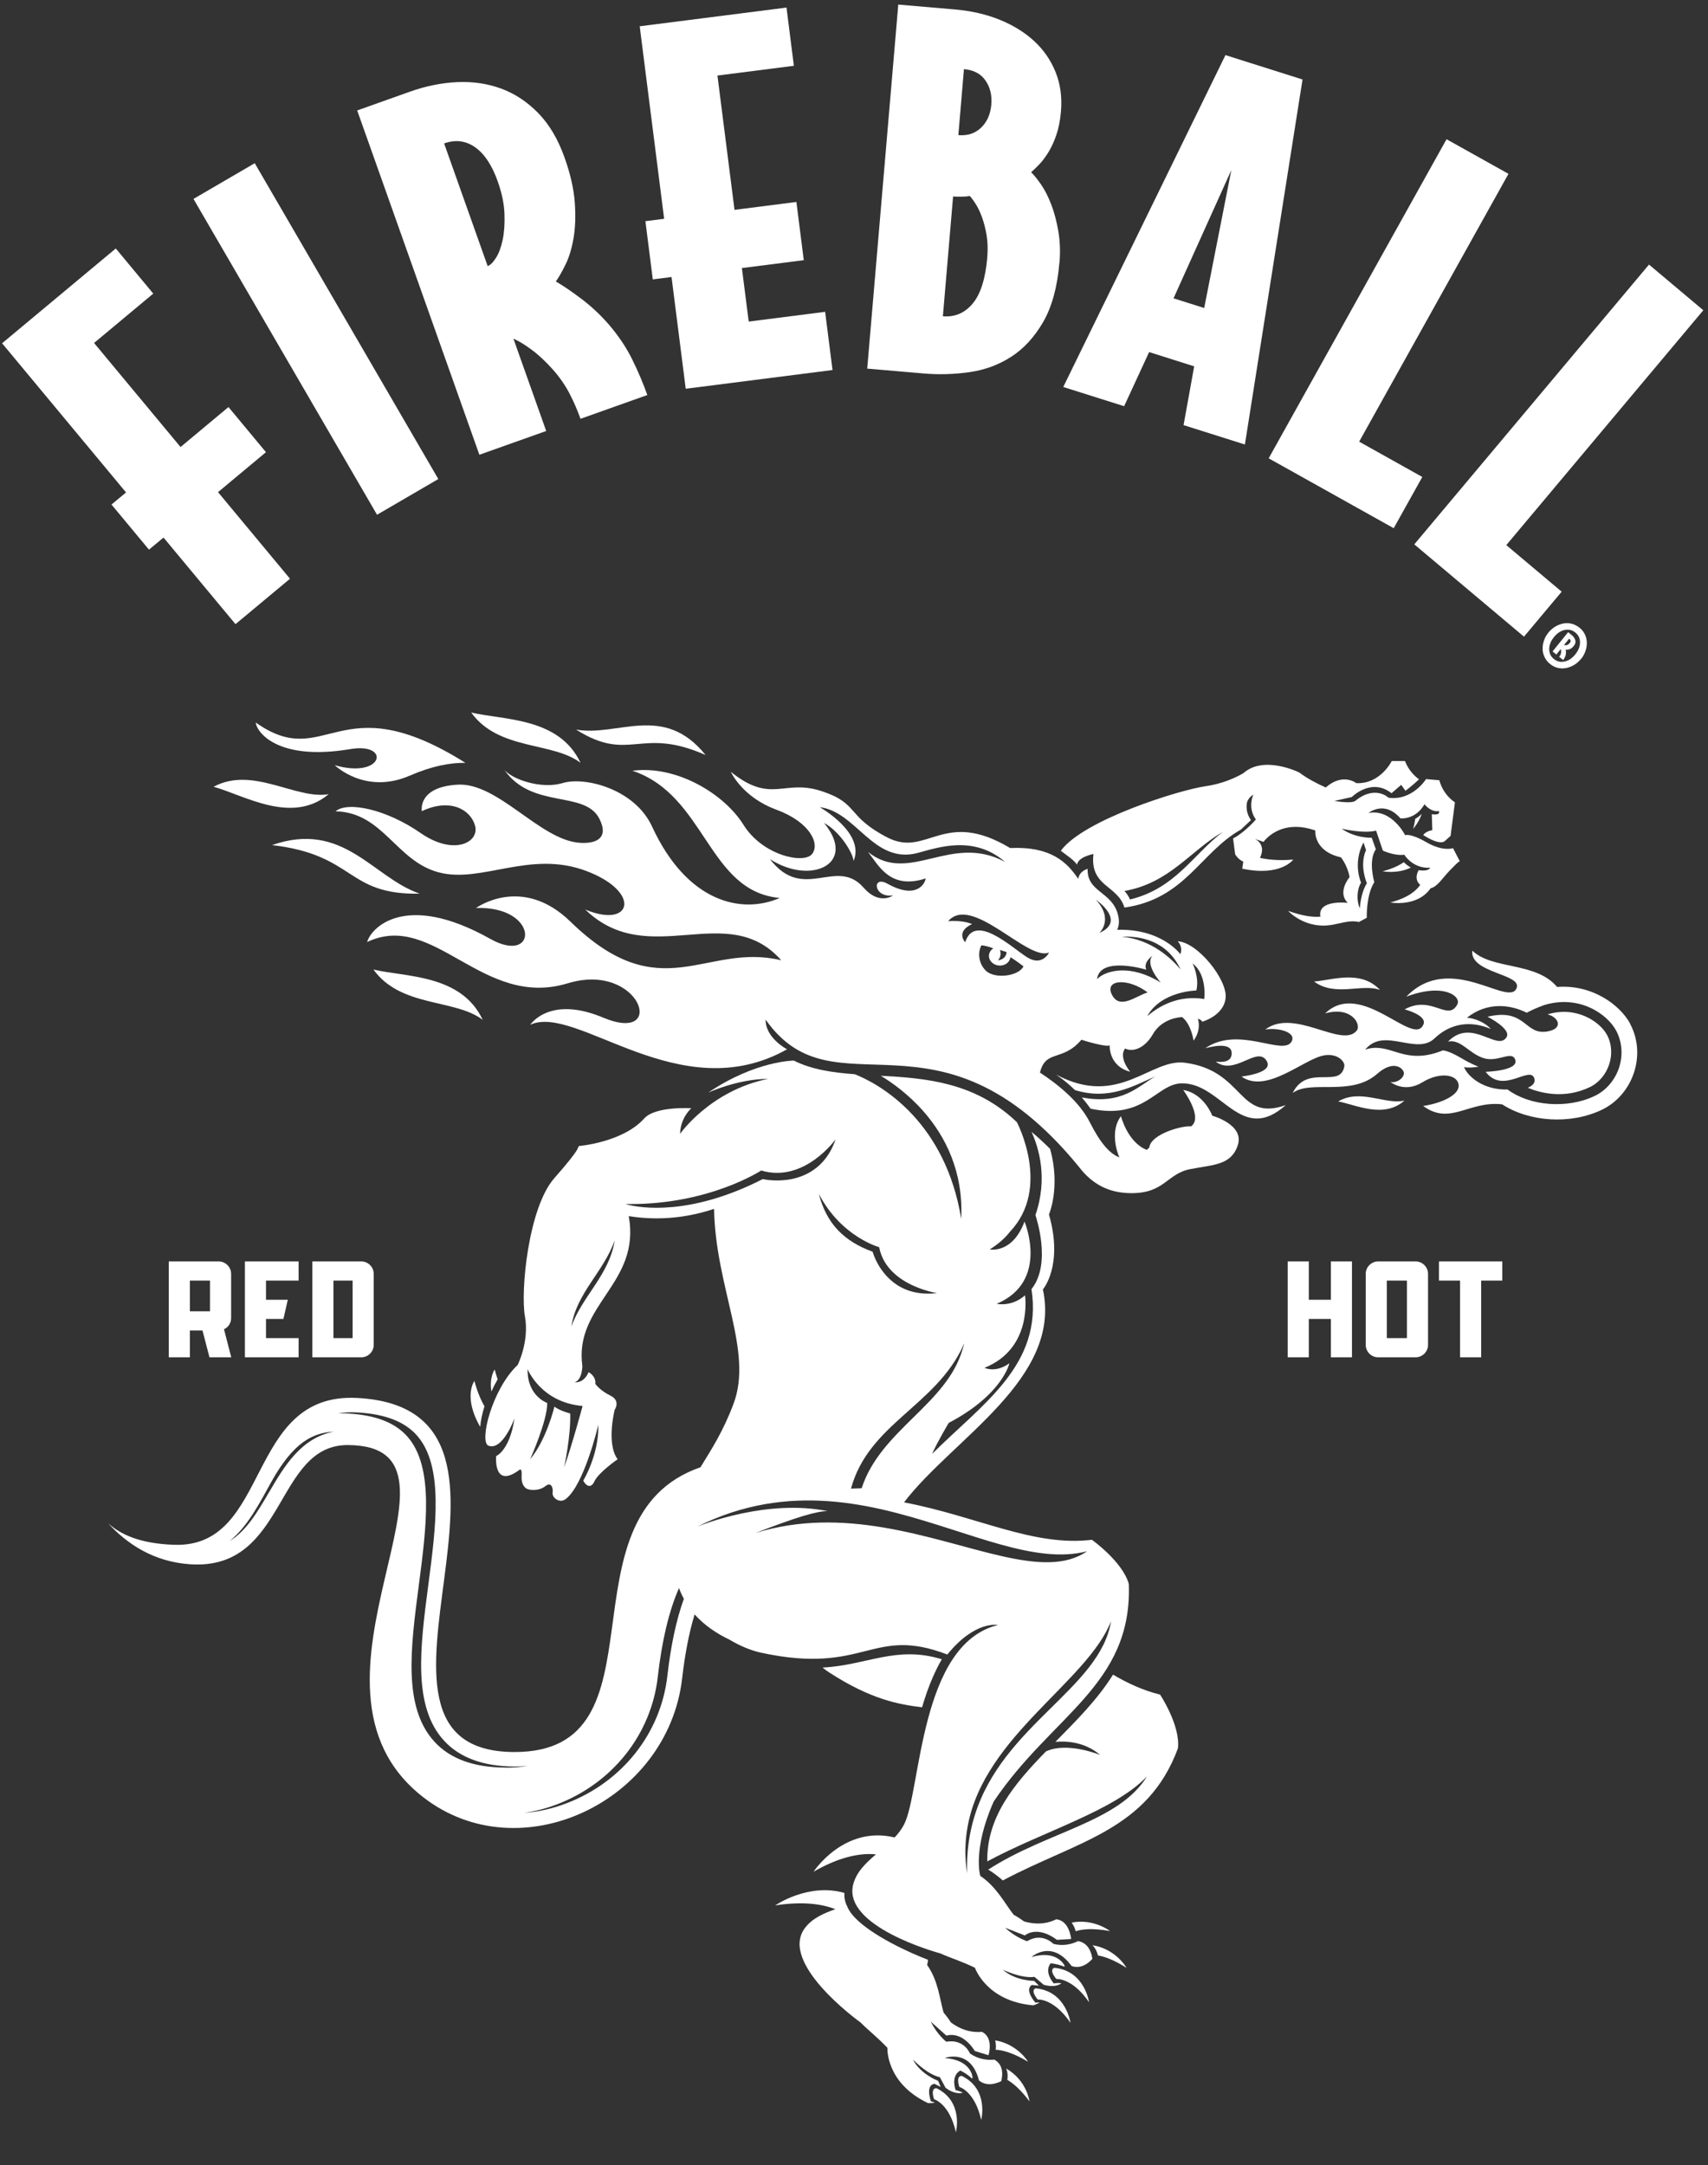 <svg width="142" height="180" viewBox="0 0 142 180" fill="none" xmlns="http://www.w3.org/2000/svg">
<rect x="0" y="0" width="142" height="180" fill="#333333" stroke="none"/>
<g clipPath="url(#clip0_69_8)">
<path d="M131.434 54.791C131.27 54.992 131.077 55.161 130.863 55.287C130.645 55.417 130.422 55.501 130.191 55.543C129.96 55.585 129.729 55.581 129.507 55.526C129.28 55.472 129.07 55.367 128.872 55.207C128.675 55.047 128.516 54.854 128.415 54.639C128.31 54.425 128.255 54.202 128.251 53.966C128.247 53.731 128.28 53.495 128.364 53.256C128.444 53.016 128.566 52.797 128.734 52.591C128.902 52.385 129.091 52.221 129.305 52.095C129.519 51.965 129.746 51.88 129.977 51.838C130.208 51.796 130.439 51.8 130.67 51.859C130.901 51.918 131.115 52.028 131.321 52.192C131.527 52.356 131.665 52.536 131.766 52.747C131.867 52.957 131.917 53.18 131.926 53.415C131.93 53.651 131.896 53.886 131.812 54.126C131.732 54.366 131.611 54.584 131.443 54.791H131.434ZM130.964 54.408C131.228 54.08 131.359 53.748 131.359 53.411C131.359 53.071 131.228 52.797 130.968 52.587C130.708 52.377 130.414 52.309 130.086 52.377C129.754 52.444 129.456 52.642 129.192 52.97C128.927 53.298 128.797 53.63 128.797 53.966C128.797 54.307 128.927 54.58 129.187 54.791C129.448 55.001 129.742 55.068 130.069 55.001C130.401 54.934 130.699 54.736 130.964 54.408ZM129.624 54.605C129.666 54.551 129.704 54.5 129.729 54.454C129.754 54.408 129.775 54.345 129.784 54.261C129.792 54.181 129.792 54.118 129.784 54.076C129.771 54.034 129.763 53.996 129.754 53.966L129.393 54.416L129.078 54.16L130.372 52.557L130.666 52.797C130.817 52.919 130.913 53.058 130.964 53.218C131.014 53.377 130.976 53.533 130.85 53.693C130.725 53.853 130.59 53.954 130.46 53.987C130.334 54.021 130.233 54.029 130.166 54.017C130.183 54.076 130.195 54.13 130.195 54.177C130.195 54.223 130.191 54.298 130.179 54.399C130.17 54.479 130.141 54.568 130.095 54.66C130.048 54.753 130.002 54.824 129.96 54.879L129.624 54.605ZM130.527 53.428C130.615 53.319 130.59 53.209 130.456 53.1L130.027 53.63C130.074 53.642 130.141 53.647 130.233 53.638C130.326 53.63 130.422 53.558 130.527 53.432V53.428Z" fill="white"/>
<path d="M7.82 28.515L15.01 37.166L18.995 33.843L22.111 37.595L18.126 40.917L24.11 48.117L19.579 51.893L13.595 44.693L12.385 45.698L9.269 41.947L10.479 40.942L0.173 28.54L9.626 20.659L12.742 24.411L7.82 28.515Z" fill="white"/>
<path d="M31.346 42.797L16.085 16.538L21.179 13.569L36.44 39.828L31.346 42.797Z" fill="white"/>
<path d="M46.931 13.081C47.422 14.465 47.708 15.722 47.787 16.849C47.867 17.976 47.829 18.969 47.678 19.831C47.527 20.693 47.304 21.421 47.01 22.009C46.721 22.602 46.452 23.065 46.212 23.401C46.809 23.746 47.514 24.226 48.329 24.84C49.144 25.454 49.904 26.164 50.609 26.972C51.416 27.91 52.062 28.877 52.554 29.869C53.045 30.862 53.465 31.854 53.818 32.843L48.262 34.819C48.006 34.104 47.703 33.402 47.35 32.721C46.998 32.039 46.54 31.379 45.981 30.744C45.381 30.067 44.789 29.512 44.201 29.079C43.617 28.645 43.109 28.338 42.685 28.158L45.41 35.833L39.854 37.809L29.696 9.183L34.067 7.627C35.399 7.152 36.717 6.887 38.015 6.828C39.313 6.769 40.53 6.95 41.669 7.366C42.802 7.782 43.831 8.464 44.747 9.402C45.666 10.344 46.389 11.567 46.926 13.073L46.931 13.081ZM41.387 15.096C40.904 13.737 40.274 12.783 39.497 12.24C38.72 11.698 37.864 11.588 36.923 11.925L40.543 22.123C40.766 22.043 40.997 21.816 41.236 21.437C41.475 21.059 41.66 20.563 41.79 19.945C41.92 19.326 41.971 18.607 41.941 17.783C41.912 16.959 41.727 16.063 41.387 15.1V15.096Z" fill="white"/>
<path d="M57.01 32.321L55.83 23.031L54.272 23.229L53.658 18.389L55.216 18.191L53.184 2.185L65.388 0.629L66.001 5.47L59.647 6.281L61.066 17.447L66.211 16.791L66.824 21.631L61.68 22.287L62.246 26.736L68.6 25.925L69.214 30.765L57.01 32.321Z" fill="white"/>
<path d="M88.074 21.866C87.902 23.881 87.452 25.512 86.73 26.766C86.003 28.019 85.121 28.986 84.076 29.659C83.034 30.332 81.871 30.761 80.594 30.942C79.318 31.122 78.054 31.16 76.798 31.051L72.099 30.647L74.681 0.381L79.381 0.785C80.737 0.902 81.976 1.184 83.093 1.634C84.21 2.084 85.168 2.673 85.961 3.4C86.755 4.128 87.351 4.986 87.755 5.983C88.158 6.979 88.305 8.064 88.208 9.242C88.145 9.999 88.015 10.659 87.822 11.223C87.629 11.786 87.402 12.274 87.146 12.686C86.885 13.098 86.629 13.439 86.369 13.704C86.108 13.973 85.894 14.175 85.726 14.322C85.97 14.553 86.247 14.898 86.566 15.361C86.881 15.823 87.162 16.378 87.41 17.034C87.658 17.686 87.851 18.422 87.99 19.238C88.128 20.054 88.162 20.933 88.082 21.871L88.074 21.866ZM82.081 21.374C82.136 20.718 82.115 20.108 82.022 19.545C81.926 18.982 81.795 18.481 81.636 18.044C81.476 17.606 81.296 17.236 81.098 16.929C80.901 16.622 80.741 16.412 80.62 16.294C80.431 16.332 80.195 16.349 79.906 16.353C79.616 16.353 79.393 16.349 79.238 16.336L78.39 26.295C79.381 26.379 80.208 26.026 80.867 25.239C81.527 24.448 81.93 23.162 82.085 21.379L82.081 21.374ZM82.417 8.687C82.48 7.921 82.32 7.261 81.934 6.697C81.548 6.134 80.951 5.819 80.141 5.747L79.675 11.235C80.431 11.298 81.061 11.096 81.56 10.621C82.06 10.146 82.346 9.502 82.417 8.687Z" fill="white"/>
<path d="M98.4 35.341L99.282 30.458L95.536 29.272L93.458 33.772L88.397 32.174L101.882 4.582L108.29 6.609L103.499 36.956L98.4 35.345V35.341ZM102.369 14.145L97.565 24.802L100.114 25.609L102.369 14.15V14.145Z" fill="white"/>
<path d="M105.477 38.103L120.263 11.576L125.412 14.452L112.998 36.72L118.248 39.655L115.871 43.915L105.473 38.103H105.477Z" fill="white"/>
<path d="M117.58 45.261L137.095 21.997L141.61 25.794L125.231 45.32L129.834 49.193L126.701 52.932L117.584 45.261H117.58Z" fill="white"/>
<path d="M76.659 141.947C77.193 140.097 77.814 138.789 78.301 137.952C74.501 136.783 72.065 138.457 68.382 138.642C68.571 138.793 68.76 138.936 68.945 139.054C72.409 141.296 74.698 141.703 76.659 141.947Z" fill="white"/>
<path d="M82.69 171.238C82.068 171.297 81.333 171.209 80.641 170.729C80.641 170.729 80.162 169.493 78.671 169.749C78.671 169.749 77.907 169.161 77.39 168.084L78.683 169.245C78.683 169.245 79.935 168.77 81.048 170.523L82.182 170.872C82.182 170.872 82.648 169.409 81.627 168.925C81.098 168.984 80.128 168.942 79.057 168.147C79.057 168.147 78.847 167.802 78.444 167.315C78.112 166.141 77.999 164.678 77.084 163.374C77.084 163.374 77.096 163.239 77.159 163.004C77.142 163 77.126 162.991 77.113 162.987C77.126 162.97 77.142 162.953 77.159 162.941C75.58 162.344 72.493 160.918 71.078 159.438C71.074 159.438 71.07 159.429 71.066 159.425C70.969 159.324 70.885 159.223 70.805 159.122C70.767 159.076 70.738 159.03 70.704 158.984C70.658 158.921 70.616 158.857 70.578 158.79C70.566 158.769 70.553 158.744 70.536 158.719C70.482 158.618 70.436 158.513 70.402 158.407C70.398 158.407 70.389 158.407 70.385 158.412C70.247 158.084 70.175 157.739 70.205 157.381C67.198 156.507 64.451 158.416 64.451 158.416C66.849 158.042 68.445 158.336 69.453 158.731C68.449 159.085 67.508 159.501 66.912 160.308C64.766 163.202 71.242 167.933 71.54 168.147C72.191 168.799 72.913 169.35 73.778 170.254C73.778 170.254 73.606 173.164 77.155 174.855C77.361 174.859 77.554 174.851 77.722 174.825C77.52 174.729 77.39 174.699 77.39 174.699C76.928 173.248 77.697 173.253 77.697 173.253C77.747 173.278 78.163 173.484 78.209 173.509L77.991 173.004C77.991 173.004 76.521 172.454 75.899 171.226C75.899 171.226 77.058 172.462 78.142 172.702L78.612 173.581C79.162 173.993 79.662 174.089 80.048 173.993C79.7 173.803 79.448 173.782 79.448 173.782C79.036 172.487 79.843 172.147 79.843 172.147C80.233 172.336 80.552 172.567 80.821 172.819L80.855 172.714C80.855 172.714 80.783 171.272 78.545 171.104C78.545 171.104 80.695 170.288 81.388 172.958C81.388 172.958 82.005 173.635 83.24 173.03C83.362 172.55 83.454 171.692 82.686 171.247L82.69 171.238Z" fill="white"/>
<path d="M83.647 171.978C83.79 172.289 83.794 172.63 83.748 172.92C84.219 173.194 84.848 173.715 85.588 174.708C85.588 174.708 85.378 172.967 83.647 171.978Z" fill="white"/>
<path d="M85.466 171.406C85.466 171.406 84.609 169.955 82.74 169.636C82.808 169.943 82.812 170.208 82.778 170.418C83.316 170.439 84.181 170.645 85.466 171.411V171.406Z" fill="white"/>
<path d="M77.865 173.618C77.865 173.618 77.335 173.522 77.655 174.531C77.655 174.531 78.931 174.876 79.473 177.277C79.473 177.277 80.136 174.737 77.865 173.618Z" fill="white"/>
<path d="M79.969 172.596C79.969 172.596 79.439 172.504 79.759 173.509C79.759 173.509 81.035 173.85 81.577 176.251C81.577 176.251 82.241 173.711 79.969 172.596Z" fill="white"/>
<path d="M135.541 85.128C134.706 83.568 132.388 81.827 129.456 82.058C127.688 79.947 124.085 80.645 122.405 79.039C122.187 80.898 126.483 80.961 126.101 82.113C125.517 83.867 120.595 79.052 116.916 82.866C120.028 81.684 121.515 82.845 121.158 83.509C120.364 84.981 119.029 82.681 116.778 83.921C116.778 83.921 118.647 84.397 118.348 85.154C117.555 87.168 113.196 81.352 110.168 84.254C112.377 83.631 113.196 85.191 112.797 85.683C111.575 87.21 107.606 83.757 105.187 85.599C106.237 85.41 107.812 85.81 107.379 86.592C106.686 87.841 102.999 85.225 100.206 87.151C101.097 86.912 102.537 86.68 102.39 87.706C102.306 88.303 101.613 88.333 101.071 88.261C102.608 89.443 104.406 87.063 105.229 88.093C105.997 89.052 103.999 89.405 103.213 89.506C105.334 90.991 108.437 87.988 110.13 87.736C111.272 87.567 111.822 88.312 111.768 88.632C111.449 90.583 108.685 88.404 107.472 90.873C108.975 89.742 112.314 91.205 114.497 89.279C115.766 88.165 116.551 88.711 116.698 89.119C116.845 89.527 116.165 90.091 115.598 89.952C115.598 89.952 116.74 90.911 118.248 89.986C119.755 89.06 121.242 89.346 121.271 90.255C121.296 91.071 119.78 91.739 118.319 91.95C120.57 93.606 122.115 91.5 124.883 91.815C127.151 93.283 130.557 93.514 133.164 92.273C135.785 91.02 136.894 87.685 135.529 85.133L135.541 85.128ZM134.601 88.779C134.256 89.817 133.513 90.675 132.564 91.125C130.288 92.21 127.184 91.958 125.336 90.583C123.333 90.633 122.057 89.531 121.716 88.724C122.065 88.783 122.527 88.753 122.918 88.686C122.699 88.606 122.405 88.472 122.006 88.266C121.599 88.055 120.679 87.437 120.028 87.34L119.961 87.328L119.902 87.353C118.059 88.085 116.916 87.731 115.913 87.42C115.136 87.181 114.392 86.958 113.494 87.269C114.329 86.268 115.384 86.445 116.492 86.638C117.446 86.806 118.504 87.05 119.251 86.344C121.003 84.683 122.88 85.095 123.934 85.545C123.531 85.057 122.649 84.653 121.96 84.615C123.669 83.261 125.584 83.526 126.932 84.199C127.226 84.043 127.73 83.791 128.39 83.56C131.262 82.685 133.614 84.279 134.366 85.692C134.861 86.617 134.945 87.744 134.601 88.783V88.779Z" fill="white"/>
<path d="M111.255 91.575C112.742 91.853 115.035 93.026 116.765 91.504C115.211 91.878 113.103 90.482 111.255 91.575Z" fill="white"/>
<path d="M109.248 81.604C111.008 82.904 113.208 81.751 114.728 82.302C113.12 80.591 110.756 81.495 109.248 81.604Z" fill="white"/>
<path d="M128.658 84.338C129.519 84.527 130.032 85.465 128.738 85.738C126.71 86.167 126.941 83.757 123.669 84.531C123.669 84.531 125.689 85.549 125.248 86.239C124.471 87.45 122.359 84.573 120.385 86.6C121.431 86.365 122.12 87.576 123.329 87.971C124.539 88.366 125.731 87.269 125.983 88.139C126.244 89.035 123.514 89.111 123.514 89.111C124.954 91.02 127.193 88.56 127.554 89.645C127.684 90.032 127.39 90.28 127.016 90.44C128.108 90.89 130.074 91.386 132.165 90.389C133.706 89.657 134.433 87.597 133.605 86.045C133.026 84.956 131.06 83.602 128.654 84.338H128.658Z" fill="white"/>
<path d="M48.262 63.42C46.481 59.623 41.845 59.875 39.174 59.24C41.454 62.415 45.948 61.654 48.262 63.42Z" fill="white"/>
<path d="M31.048 80.608C33.328 83.783 37.818 83.021 40.132 84.792C38.351 80.99 33.715 81.243 31.048 80.608Z" fill="white"/>
<path d="M27.327 66.027C24.61 66.507 21.003 63.656 17.756 65.413C20.331 66.128 24.265 68.584 27.327 66.027Z" fill="white"/>
<path d="M22.611 70.262C29.578 71.066 28.751 74.421 34.891 74.299C30.964 72.945 28.562 68.193 22.611 70.262Z" fill="white"/>
<path d="M58.66 62.772C55.166 58.432 51.361 61.279 47.892 60.657C52.361 63.479 53.192 60.354 58.66 62.772Z" fill="white"/>
<path d="M98.522 88.358C95.654 87.971 93.025 92.135 87.813 89.346C88.439 89.784 88.939 90.204 89.367 90.629C92.235 91.512 94.251 90.267 96.057 89.493C94.659 90.276 93.311 91.891 89.938 91.239C90.203 91.546 90.442 91.857 90.669 92.177C95.179 93.14 96.145 90.091 98.257 90.07C101.579 90.032 103.167 95.209 106.896 91.878C102.877 93.304 103.503 89.027 98.522 88.358Z" fill="white"/>
<path d="M100.79 92.769C100.79 92.769 100.114 90.919 98.371 90.621C98.371 90.621 100.063 92.908 99.022 93.648C98.367 93.552 95.666 94.271 95.549 95.415C95.478 95.478 95.406 95.537 95.335 95.6C93.739 94.973 93.197 92.803 93.197 92.803C92.294 93.951 92.828 95.751 93.067 96.226C92.257 95.928 91.463 95.007 90.61 93.312C89.741 91.596 87.973 90.166 86.461 89.178C86.936 87.222 88.343 88.299 89.905 86.445C91.03 86.806 92.236 87.067 92.257 86.882C92.257 86.882 92.126 88.619 93.962 89.106C93.962 89.106 92.962 87.925 93.537 87.176C94.281 87.529 95.238 87.05 95.847 85.986C96.414 85.006 97.401 84.628 98.27 84.556C99.039 85.141 99.232 86.52 99.232 86.52C99.866 85.65 99.639 84.838 99.589 84.691C99.79 84.762 99.925 84.855 99.95 84.947C99.95 84.947 101.773 84.447 101.899 82.937C102.025 81.423 99.564 78.341 97.909 78.257C97.909 78.257 98.367 78.66 98.136 79.337C98.136 79.337 96.62 77.201 92.878 77.302C93.029 76.991 93.088 76.583 92.941 76.028C92.437 74.11 90.35 74.177 90.425 72.239C90.425 72.239 89.737 72.403 89.644 73.071C88.716 71.7 87.385 70.35 83.979 70.506C78.431 67.18 77.079 71.347 73.757 69.619C70.31 67.827 71.448 66.801 68.294 65.771C65.144 64.74 64.128 66.889 60.76 64.168C60.76 64.168 61.688 66.267 64.539 67.314C67.391 68.365 68.201 70.212 67.492 71.028C66.778 71.843 63.393 71.116 61.81 68.572C60.231 66.031 56.279 63.601 52.579 64.08C58.698 66.12 58.832 74.118 64.829 74.657C61.663 76.036 57.123 75.04 54.204 68.706C52.776 65.607 48.636 64.543 46.788 65.102C45.074 65.624 42.685 64.854 41.941 64.021C44.243 67.306 48.61 65.678 49.828 68.067C50.685 69.749 49.475 70.182 48.119 70.064C44.843 69.778 41.383 65.035 38.032 65.237C34.681 65.439 35.071 67.44 35.071 67.44C37.414 66.334 39.119 67.293 39.497 68.651C39.88 70.01 37.763 71.2 34.953 69.249C32.144 67.297 28.902 66.591 27.898 67.453C31.85 67.537 32.917 71.587 36.474 72.529C40.031 73.471 44.045 70.657 48.715 72.403C53.385 74.148 52.545 77.251 48.657 75.62C53.948 80.734 60.449 74.733 64.951 79.838C58.652 78.32 54.969 83.976 47.43 76.629C43.39 72.693 39.577 75.494 39.577 75.494C44.86 75.304 44.743 80.292 40.761 78.059C33.622 74.051 30.804 77.21 30.527 78.32C36.083 75.67 40.094 83.913 47.191 81.755C53.251 79.909 55.531 86.861 50.139 84.603C46.876 83.236 44.932 84.102 44.071 85.204C47.922 83.4 56.493 92.273 65.434 87.239C65.434 87.239 63.632 86.306 63.653 84.771C69.411 92.967 77.936 82.66 89.678 96.983C90.787 98.447 92.126 99.136 93.84 99.195C96.813 99.296 96.977 97.58 98.955 97.202C100.929 96.819 102.377 96.878 102.915 95.188C103.453 93.497 100.798 92.765 100.798 92.765L100.79 92.769ZM92.412 82.634C91.862 81.432 93.802 81.289 95.41 82.513C94.461 82.786 93.046 84.035 92.412 82.634ZM99.156 80.107C100.387 81.053 100.118 83.059 100.118 83.059C97.93 82.702 96.296 83.69 95.377 84.493C96.532 82.395 99.463 82.349 99.463 82.349C99.728 81.255 99.156 80.111 99.156 80.111V80.107ZM98.148 80.595C97.409 79.712 95.751 78.109 93.273 77.878C94.667 77.815 96.994 78.122 98.148 80.595ZM95.297 80.616C95.02 79.985 95.814 79.464 95.814 79.464C95.158 80.2 96.502 81.692 96.502 81.692C94.05 80.166 92 80.624 91.202 81.402C91.467 79.451 95.297 80.62 95.297 80.62V80.616ZM91.4 77.563C91.4 77.563 92.63 76.448 91.11 74.804C91.11 74.804 93.689 76.562 91.4 77.563ZM73.783 73.475C72.456 72.727 72.619 74.69 74.253 74.442C74.253 74.442 73.111 75.304 71.8 73.803C69.533 71.204 66.79 75.073 64.014 71.427C67.412 73.635 71.317 71.826 68.512 68.424C69.898 69.169 70.952 71.028 70.965 71.583C71.947 69.236 68.151 67.108 68.151 67.108C71.208 67.474 72.624 71.902 76.315 70.91C77.949 70.472 80.939 69.4 83.555 71.654C79.024 69.236 75.601 73.593 72.17 70.834C73.085 72.012 74.03 73.984 76.957 73.034C76.911 73.479 76.164 74.808 73.791 73.475H73.783ZM81.934 80.675C81.224 79.943 81.367 78.972 81.59 78.597C81.59 78.597 81.93 78.597 82.581 78.845C82.35 78.993 82.207 79.241 82.219 79.514C82.245 79.947 82.665 80.292 83.16 80.279C83.61 80.267 83.962 79.964 84.004 79.581C84.336 79.787 84.693 80.035 85.088 80.343C84.706 81.162 82.673 81.44 81.93 80.675H81.934ZM83.127 78.98L83.681 79.152C83.664 79.787 82.967 79.842 82.967 79.842C83.332 79.447 83.127 78.98 83.127 78.98ZM85.399 79.594C84.139 78.803 81.044 75.843 80.246 78.337C80.246 78.337 79.41 77.483 80.817 76.827C80.817 76.827 80.082 76.482 78.826 76.591C80.792 74.291 85.491 79.989 87.221 79.186C87.221 79.186 86.659 80.385 85.399 79.59V79.594Z" fill="white"/>
<path d="M29.124 62.28C32.53 61.708 31.879 64.791 27.827 63.618C27.827 63.618 30.355 66.099 34.055 64.492C35.903 63.693 37.393 63.407 38.695 63.424C28.096 56.759 27.155 64.24 21.263 60.072C21.309 60.809 23.014 63.311 29.124 62.28Z" fill="white"/>
<path d="M89.539 71.906C89.611 71.238 90.908 71.002 90.908 71.002C90.589 73.74 92.924 73.572 93.483 75.456C98.522 74.749 99.816 70.847 103.163 68.975L104.003 68.185C103.616 67.634 103.591 67.087 103.688 66.654C103.772 66.444 103.923 66.238 104.2 66.074C104.2 66.074 103.688 67.125 104.41 68.134C104.41 68.134 103.49 69.207 102.516 69.711L102.688 71.028C102.688 71.028 102.927 71.452 103.364 71.637L103.276 72.222C106.501 72.903 107.518 71.465 107.518 71.465C106.254 71.579 105.317 71.452 104.738 71.318C104.742 71.314 104.746 71.314 104.754 71.309C104.754 71.309 105.338 70.287 104.343 69.753L105.048 69.997C105.048 69.997 106.396 68.012 109.353 69.047C109.353 69.047 109.168 70.758 111.482 71.28C111.482 71.28 112.041 71.957 112.2 72.928C112.2 72.928 111.142 74.165 112.049 75.065C112.049 75.065 109.508 74.758 109.777 76.209C109.235 76.263 108.387 76.196 107.089 75.729C107.089 75.729 108.555 77.365 110.928 76.856C111.532 76.751 112.284 76.482 112.973 76.659L113.632 76.305C113.632 76.305 113.565 74.43 114.258 73.341C114.258 73.341 113.725 71.558 114.384 70.611L114.044 69.652C114.044 69.652 112.683 69.711 111.541 68.895C111.541 68.895 113.342 69.333 114.405 69.059L114.968 70.721C114.968 70.721 115.95 71.179 116.748 71.061C116.748 71.061 117.462 72.243 118.903 72.142C118.903 72.142 118.81 72.478 117.945 72.348C117.945 72.348 117.483 73.059 118.075 73.568C117.798 73.984 117.135 74.632 115.589 75.031C115.589 75.031 117.823 75.456 118.94 73.849C119.486 73.732 119.894 73.046 120.511 72.394C121.347 71.511 121.368 71.612 121.368 71.612L120.801 70.514C120.801 70.514 119.99 70.83 118.592 70.027C117.206 69.228 116.824 69.442 116.824 69.442C116.824 69.442 115.719 67.226 113.779 67.592C113.779 67.592 115.085 66.494 116.429 68.038C116.429 68.038 117.655 68.193 118.432 66.864C118.432 66.864 118.915 67.537 119.638 67.436C119.638 67.436 119.801 67.815 119.037 67.693L119.079 69.026C119.079 69.026 118.592 69.068 118.319 69.421C118.319 69.421 119.638 70.321 120.116 69.93L120.599 69.493L120.96 66.704C120.96 66.704 120.011 66.149 119.663 64.871L118.562 64.774C118.562 64.774 117.424 66.599 115.438 66.322C115.438 66.322 114.334 65.237 112.679 66.582C112.679 66.582 112.49 66.843 110.932 66.591L112.385 66.267C112.385 66.267 114.002 64.623 115.69 65.948L116.492 65.254L116.849 65.746C116.849 65.746 117.454 65.296 117.975 64.791C117.643 64.555 117.118 64.076 116.807 63.273H115.707C115.707 63.273 114.762 65.203 112.759 65.111C112.759 65.111 111.646 64.215 110.222 65.472C109.491 65.148 108.689 64.732 108.013 64.223C108.013 64.223 105.086 62.76 103.377 64.278C102.697 64.682 101.571 65.178 100.227 65.367C98.073 65.67 90.068 68.164 88.195 70.733C88.695 71.133 89.216 71.427 89.552 71.898L89.539 71.906ZM113.355 70.039L113.569 70.674C112.99 71.991 113.641 73.429 113.641 73.429C113.254 74.039 113.103 74.888 113.048 75.523C112.775 74.884 112.796 73.955 113.158 73.387C113.158 73.387 112.431 71.801 113.359 70.035L113.355 70.039ZM101.663 69.165C99.211 71.019 97.724 73.87 93.949 74.783C93.827 74.505 93.668 74.278 93.487 74.076C97.233 73.421 98.984 70.716 101.663 69.165Z" fill="white"/>
<path d="M39.926 118.624C39.959 118.157 40.077 117.564 40.279 116.925C39.997 116.429 39.686 115.739 39.443 114.81C39.443 114.81 38.468 116.109 39.922 118.628L39.926 118.624Z" fill="white"/>
<path d="M41.127 113.864C41.127 113.864 40.665 114.482 40.854 115.689C41.009 115.344 41.186 115.003 41.375 114.675C41.286 114.423 41.202 114.158 41.127 113.864Z" fill="white"/>
<path d="M114.947 72.441C114.947 72.441 116.198 72.68 117.294 72.129C117.047 71.991 116.853 71.831 116.711 71.684C116.316 71.957 115.749 72.23 114.947 72.441Z" fill="white"/>
<path d="M117.483 68.912C117.483 68.912 117.941 68.416 118.201 67.668C118.021 67.844 117.836 67.987 117.66 68.08C117.626 68.332 117.571 68.609 117.487 68.912H117.483Z" fill="white"/>
<path d="M89.661 161.368C89.111 161.646 88.397 161.822 87.578 161.616C87.578 161.616 86.663 160.624 85.39 161.393C85.39 161.393 84.462 161.107 83.572 160.279L85.205 160.914C85.205 160.914 86.18 160.027 87.876 161.28L89.052 161.208C89.052 161.208 88.926 159.669 87.805 159.572C87.335 159.816 86.427 160.119 85.138 159.749C85.138 159.749 84.819 159.501 84.265 159.185C83.509 158.206 82.841 156.868 81.497 155.96C81.497 155.96 80.838 153.773 82.614 149.782C87.414 142.612 94.15 140.122 93.848 131.691C93.323 129.823 90.778 128.019 90.778 128.019C85.915 128.608 81.291 126.081 75.16 124.907C79.208 119.604 88.305 114.633 86.705 107.202C86.705 107.202 88.426 105.226 87.209 100.974C87.209 100.974 88.195 98.691 87.301 95.516C86.78 94.994 86.264 94.523 85.76 94.103C86.373 95.448 87.133 97.989 86.083 101.025C86.083 101.025 87.486 105.037 85.755 107.177C86.726 113.498 81.627 116.749 77.495 120.878C77.944 119.852 78.877 118.301 78.877 118.301C83.37 115.937 83.916 113.347 83.916 113.347C82.757 114.179 81.85 113.721 81.85 113.721C85.894 112.102 85.218 107.695 85.218 107.695C84.084 108.691 82.866 108.397 82.866 108.397C87.28 106.53 85.176 101.563 85.176 101.563C84.164 104.271 82.287 103.876 82.287 103.876C83.03 103.413 83.58 102.909 83.983 102.387C87.423 98.745 84.542 93.295 84.542 93.295C84.521 93.274 84.5 93.253 84.475 93.236C81.023 89.973 76.974 89.641 73.224 89.439C74.118 89.977 75.53 90.965 76.827 92.458C78.566 94.46 80.103 97.37 79.914 101.332C79.255 97.316 77.604 94.557 75.882 92.694C73.921 90.579 71.872 89.628 71.065 89.313C69.209 89.174 67.479 88.926 65.997 88.177C65.997 88.177 62.801 88.186 58.874 90.844C58.874 90.844 61.293 89.712 63.867 89.695C59.038 90.675 56.539 94.271 56.539 94.271C56.577 92.9 57.476 92.139 57.476 92.139C57.476 92.139 54.49 91.95 53.562 92.988C51.76 94.994 48.106 95.284 48.106 95.284C48.106 95.31 48.106 95.347 48.111 95.377C48.073 95.385 48.048 95.394 48.048 95.394C48.048 95.394 48.258 95.486 46.087 97.951C43.915 100.415 43.264 107.371 43.642 109.448C44.02 111.526 43.038 113.485 43.038 113.485C40.9 115.491 39.821 119.89 40.606 120.193C41.786 120.656 42.773 117.926 42.773 117.926C42.378 120.609 41.249 121.059 41.249 121.059C41.249 121.059 40.98 123.89 43.243 122.161C43.567 122.3 43.101 123.133 43.672 123.692C43.941 123.948 44.835 123.969 45.331 123.566C45.83 123.166 46.002 123.7 45.944 124.108C45.881 124.512 46.515 125.021 47.023 124.638C48.573 123.477 49.744 118.46 49.744 118.46C49.803 120.963 48.493 123.095 48.493 123.095C48.619 123.397 49.085 123.894 49.421 123.158C49.761 122.418 51.349 121.324 51.349 121.324C50.383 120.016 51.105 117.207 51.105 117.207C51.105 117.207 51.626 116.459 50.752 116.034C49.879 115.609 49.496 115.062 49.496 115.062C49.564 114.39 48.934 114.083 48.934 114.083C48.526 115.046 47.775 114.924 47.775 114.924C48.4 114.743 48.417 113.586 48.417 113.586C47.703 108.435 53.293 106.744 52.272 101.109C55.015 101.55 57.446 101.147 59.365 100.507C59.483 107.064 62.633 112.312 60.986 116.707C60.117 119.032 59.114 120.555 58.236 121.989C46.187 126.169 55.808 145.716 42.739 145.665C26.89 145.606 47.447 117.169 29.704 116.227C20.36 115.731 22.565 128.713 14.476 128.436C11.637 128.339 10.016 127.578 8.979 126.636C10.541 128.343 12.755 129.853 15.82 130.055C23.858 130.589 22.829 120.117 28.923 120.143C40.808 120.201 23.098 140.055 35.197 149.429C43.218 155.645 55.54 149.803 56.715 139.517C56.947 137.502 57.287 135.745 57.749 134.222C58.584 135.156 59.622 135.833 60.63 136.312C61.541 136.859 62.461 137.229 63.25 137.401C71.981 139.302 72.443 135.135 78.759 137.557C81.09 134.685 82.971 135.105 82.971 135.105C76.424 136.687 76.584 148.886 75.168 151.679C74.967 152.078 74.69 152.432 74.379 152.768C70.158 151.746 67.639 155.615 67.639 155.615C70.016 154.24 71.758 154.063 72.825 154.173C71.977 154.896 71.196 155.645 70.931 156.679C70.053 160.161 77.865 162.323 78.188 162.411C79.036 162.794 79.91 163.05 81.052 163.597C81.052 163.597 82.001 166.394 85.919 166.726C86.112 166.654 86.285 166.579 86.432 166.499C86.205 166.478 86.075 166.499 86.075 166.499C85.1 165.3 85.802 165.031 85.802 165.031C85.856 165.035 86.318 165.081 86.373 165.09L85.978 164.695C85.978 164.695 84.412 164.695 83.374 163.761C83.374 163.761 84.911 164.514 86.003 164.358L86.768 165.014C87.431 165.208 87.931 165.119 88.25 164.892C87.855 164.838 87.612 164.909 87.612 164.909C86.738 163.841 87.351 163.231 87.351 163.231C87.784 163.273 88.166 163.378 88.506 163.517L88.498 163.408C88.498 163.408 87.885 162.079 85.755 162.71C85.755 162.71 87.423 161.183 89.086 163.45C89.086 163.45 89.913 163.866 90.816 162.861C90.749 162.373 90.505 161.532 89.632 161.385L89.661 161.368ZM22.363 124.07C21.389 125.74 20.494 127.258 19.104 128.12C20.658 126.838 21.603 124.911 22.581 123.162C24.417 119.886 26.021 119.121 27.751 119.028C25.013 119.55 23.615 121.934 22.367 124.07H22.363ZM41.979 146.956C39.388 146.944 37.414 146.224 36.117 144.803C33.492 141.939 34.135 137.027 34.815 131.829C35.449 126.997 36.104 122.001 33.887 119.457C32.858 118.275 31.22 117.64 28.877 117.518C28.608 117.506 28.352 117.506 28.108 117.518C28.587 117.434 29.103 117.396 29.679 117.43C32.018 117.556 33.656 118.191 34.685 119.369C36.898 121.913 36.247 126.909 35.613 131.741C34.932 136.943 34.29 141.855 36.915 144.719C38.212 146.136 40.186 146.859 42.777 146.872C43.159 146.872 43.52 146.855 43.869 146.83C43.285 146.918 42.66 146.969 41.979 146.965V146.956ZM55.481 139.349C54.935 144.105 51.731 148.155 47.111 149.921C45.931 150.375 44.738 150.64 43.567 150.728C44.478 150.598 45.398 150.358 46.313 150.013C50.928 148.247 54.137 144.197 54.683 139.441C55.032 136.392 55.611 133.949 56.451 132.031C56.564 132.347 56.703 132.649 56.854 132.931C56.224 134.681 55.771 136.804 55.481 139.353V139.349ZM80.09 111.845C80.115 111.791 80.145 111.744 80.166 111.69C80.132 111.845 80.082 111.992 80.036 112.144C78.725 116.77 73.211 118.872 71.637 123.734C71.347 123.738 71.049 123.751 70.751 123.763C72.208 118.376 77.818 116.875 80.09 111.849V111.845ZM73.09 103.691C73.451 105.554 75.017 106.538 76.273 107.038C77.033 107.341 77.671 107.472 77.86 107.505C77.898 107.514 77.923 107.514 77.923 107.514C77.902 107.514 77.89 107.514 77.869 107.514C76.878 107.627 76.067 107.501 75.399 107.245C73.165 106.395 72.548 104.069 72.548 104.069C70.175 103.199 68.718 101.756 68.075 99.254C69.923 102.829 73.094 103.691 73.094 103.691H73.09ZM48.434 116.896C48.434 116.896 47.649 119.84 46.901 122.006C46.901 122.006 47.472 119.348 47.405 117.518C47.405 117.518 46.574 117.308 46.091 116.951C46.091 116.951 45.444 119.688 44.079 121.316C44.079 121.316 45.524 118.086 45.494 116.644C45.494 116.644 43.815 116.067 43.865 113.834C43.865 113.834 44.965 116.602 48.434 116.892V116.896ZM47.506 110.281C47.922 107.501 50.198 105.731 51.109 103.115C50.66 105.996 48.396 107.779 47.506 110.281ZM52.235 100.167C52.083 100.129 51.999 100.104 51.999 100.104C52.092 100.104 52.176 100.104 52.268 100.104C58.967 100.158 63.284 97.316 63.284 97.316C66.858 98.388 69.47 94.725 69.47 94.725C69.046 95.961 68.378 96.752 67.639 97.265C66.471 98.077 65.132 98.182 64.279 98.136C63.758 98.11 63.414 98.031 63.414 98.031C57.333 101.134 53.213 100.411 52.226 100.167H52.235ZM73.472 127.002C73.438 126.993 73.405 126.989 73.371 126.985C70.02 126.43 66.45 126.324 62.809 127.456C66.202 126.135 67.962 125.618 68.814 125.635C66.303 125.13 63.733 125.399 61.721 125.82C59.504 126.282 57.967 126.93 57.967 126.93C59.878 125.967 61.755 125.382 63.586 125.059C67.194 124.424 70.633 124.84 73.858 125.618C74.089 125.673 74.316 125.731 74.538 125.79C80.691 127.38 86.066 130.097 90.375 128.974C86.789 131.459 80.645 128.213 73.468 127.002H73.472ZM81.027 150.972C80.586 152.385 80.351 153.962 80.401 155.745C80.183 154.324 80.229 153.004 80.464 151.763C81.883 144.303 90.388 139.836 92.37 134.79C91.459 140.396 83.366 143.398 81.027 150.972Z" fill="white"/>
<path d="M90.824 161.725C91.072 161.965 91.211 162.285 91.282 162.575C91.82 162.667 92.597 162.937 93.655 163.605C93.655 163.605 92.802 162.045 90.824 161.725Z" fill="white"/>
<path d="M92.282 160.548C92.282 160.548 90.938 159.488 89.098 159.846C89.279 160.106 89.38 160.359 89.43 160.565C89.93 160.397 90.808 160.283 92.282 160.548Z" fill="white"/>
<path d="M86.121 165.308C86.121 165.308 85.596 165.405 86.276 166.242C86.276 166.242 87.582 166.112 88.998 168.177C88.998 168.177 88.641 165.557 86.121 165.313V165.308Z" fill="white"/>
<path d="M87.666 163.605C87.666 163.605 87.141 163.702 87.822 164.535C87.822 164.535 89.128 164.404 90.543 166.469C90.543 166.469 90.186 163.853 87.666 163.605Z" fill="white"/>
<path d="M92.534 139.231C91.253 141.291 89.472 143.066 87.742 144.82C88.544 144.744 90.148 144.774 91.463 145.909C91.463 145.909 88.737 144.778 86.957 145.615C84.328 148.315 82.022 151.048 82.081 154.757C86.751 152.242 92.601 150.577 95.36 147.692C92.996 151.515 87.057 152.268 82.156 155.443C82.291 155.518 82.753 155.796 83.37 156.343C89.586 153.037 95.394 152.188 97.93 145.362C98.153 143.457 96.448 140.892 96.448 140.892C95.049 140.547 93.772 139.958 92.534 139.231Z" fill="white"/>
<path d="M14.032 112.848V104.875H18.178C18.747 104.875 19.215 105.342 19.215 105.911V109.591C19.215 109.989 18.987 110.354 18.622 110.513L19.226 112.848H17.415L16.834 110.616H15.786V112.848H14.032ZM15.786 109.021H17.46V106.469H15.786V109.021ZM20.361 112.848V104.875H24.826V106.469H22.115V108.064H23.927L23.562 109.659H22.115V111.254H24.826V112.848H20.361ZM25.968 112.848V104.875H30.034C30.604 104.875 31.071 105.342 31.071 105.911V111.812C31.071 112.381 30.604 112.848 30.034 112.848H25.968ZM27.722 111.254H29.317V106.469H27.722V111.254Z" fill="white"/>
<path d="M107.057 112.848V104.875H108.812V108.064H110.645V104.875H112.4V112.848H110.645V109.659H108.812V112.848H107.057ZM114.579 112.848C114.01 112.848 113.543 112.381 113.543 111.812V105.911C113.543 105.342 114.01 104.875 114.579 104.875H117.689C118.258 104.875 118.725 105.342 118.725 105.911V111.812C118.725 112.381 118.258 112.848 117.689 112.848H114.579ZM115.297 111.254H116.971V106.469H115.297V111.254ZM121.387 112.848V106.469H119.633V104.875H124.896V106.469H123.142V112.848H121.387Z" fill="white"/>
</g>
<defs>
<clipPath id="clip0_69_8">
<rect width="141.437" height="179.407" fill="white" transform="translate(0.173 0.381)"/>
</clipPath>
</defs>
</svg>

